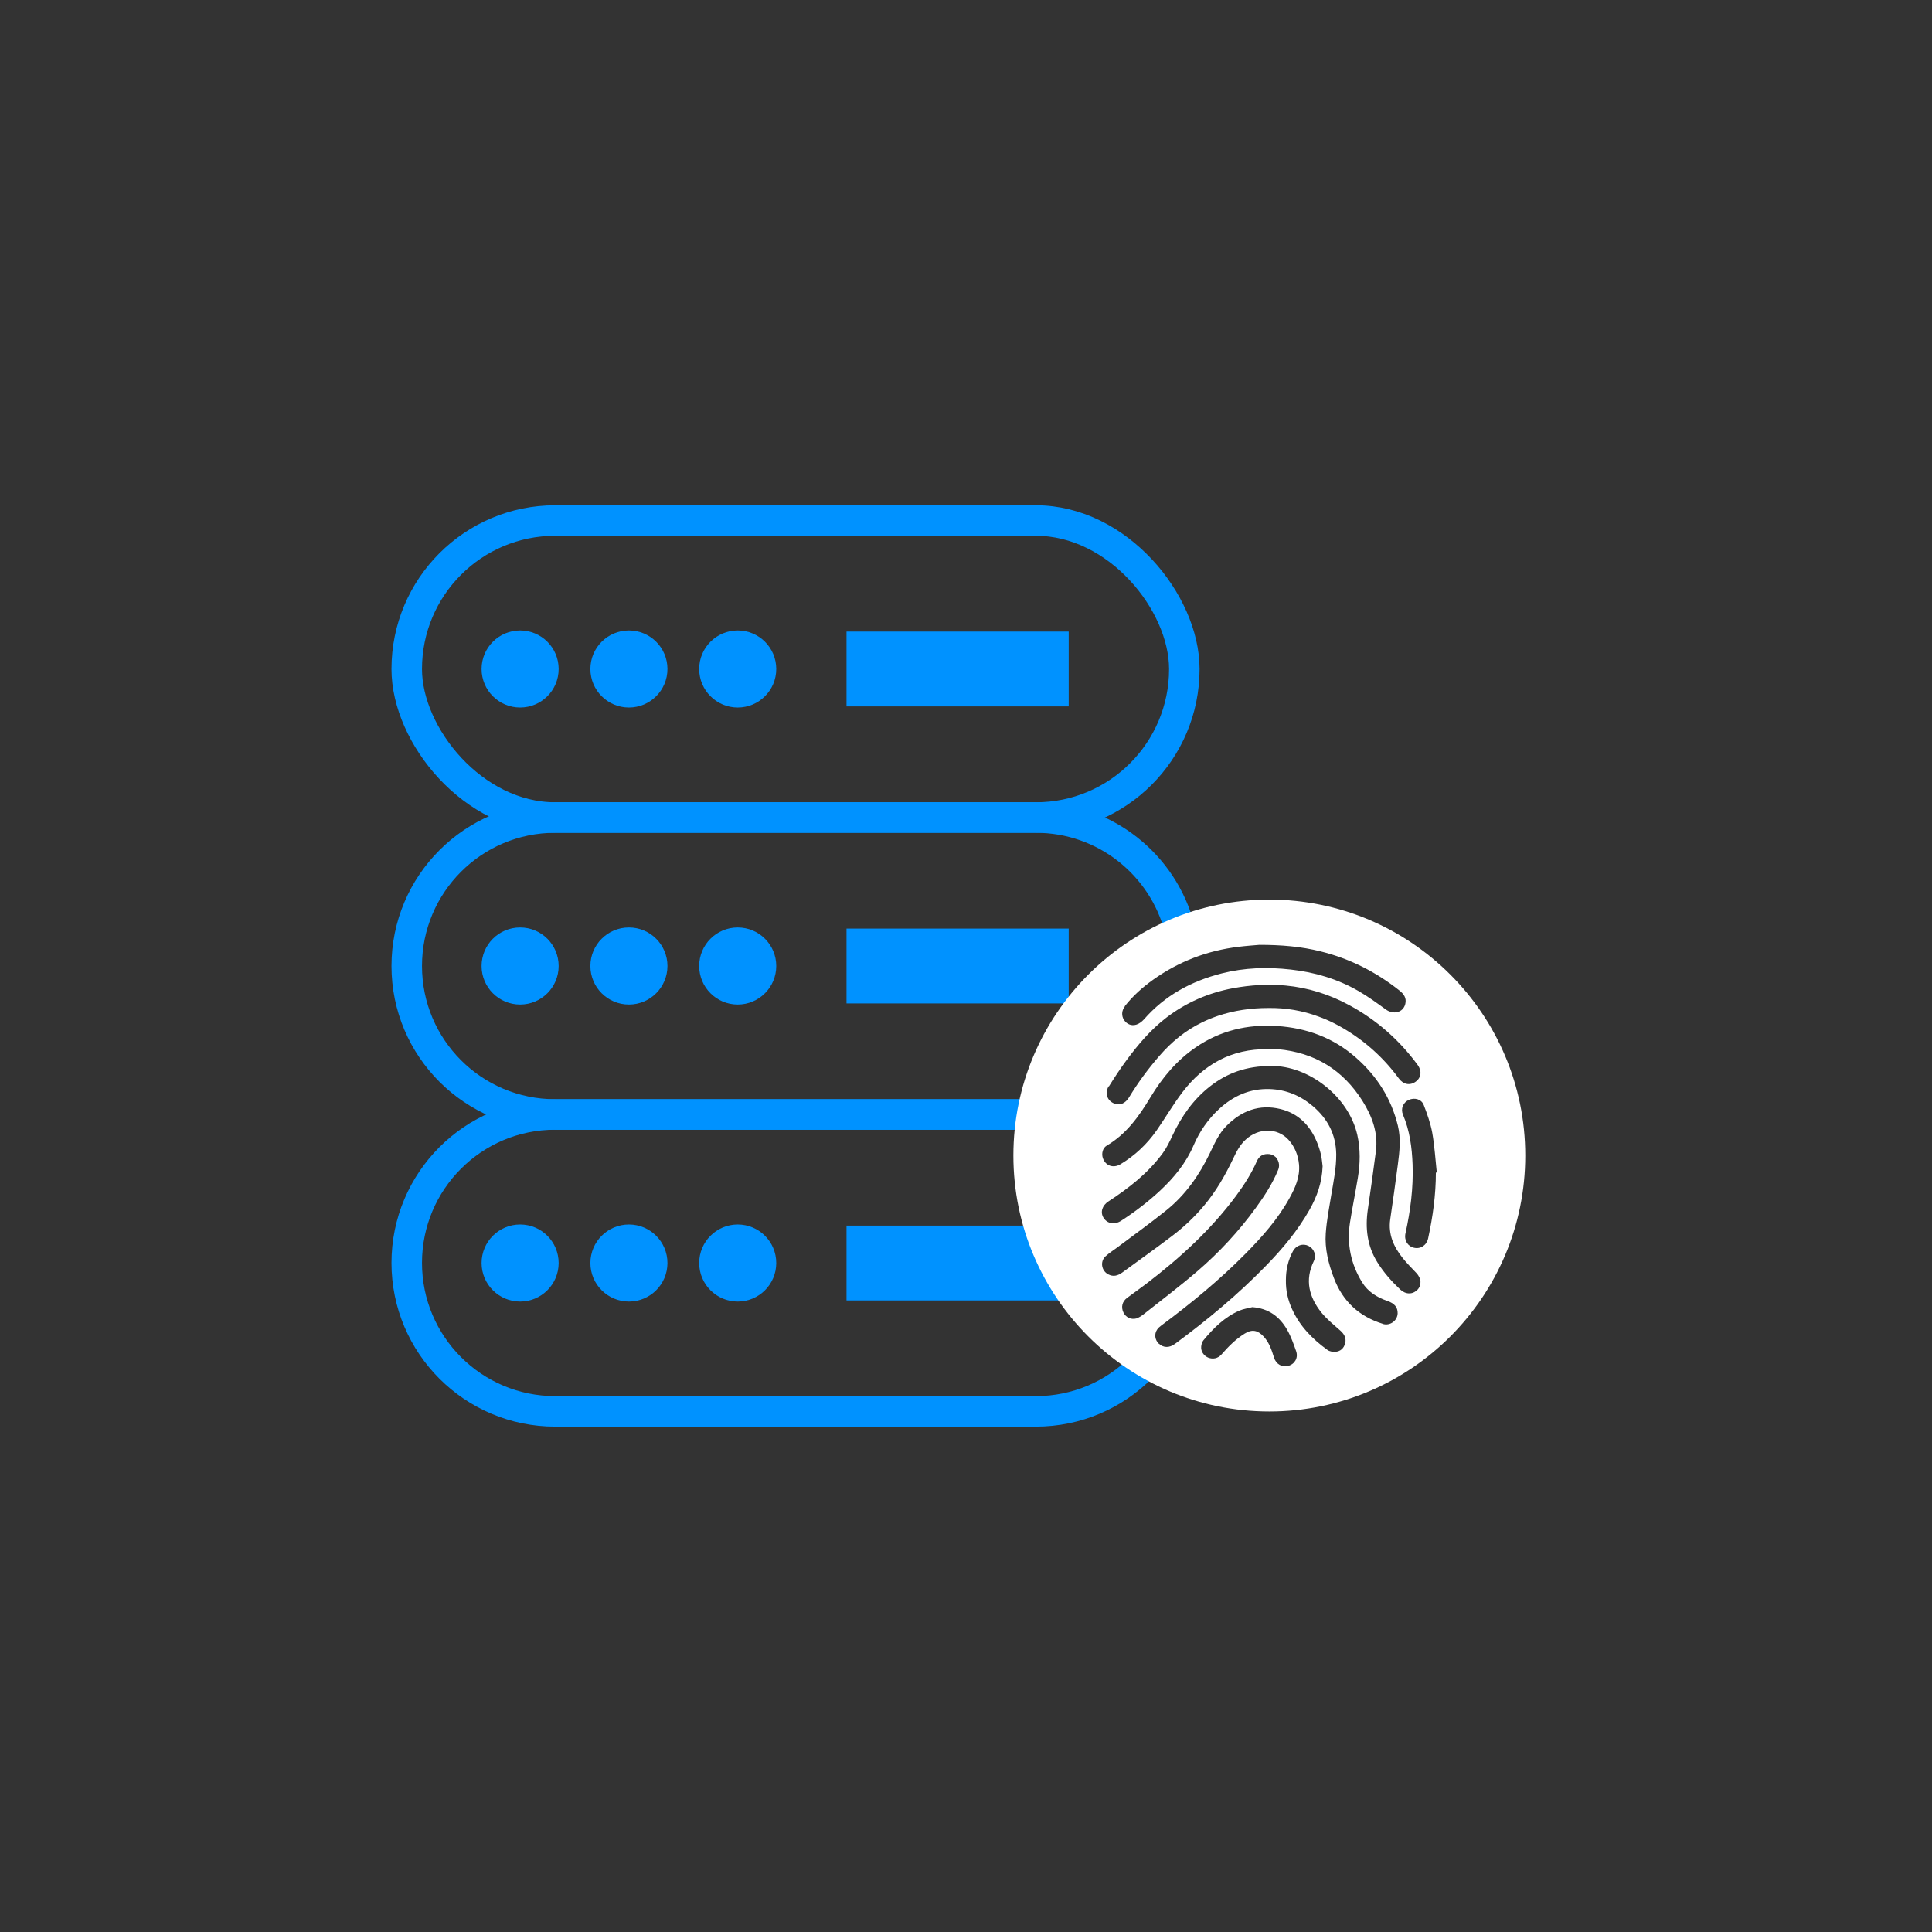 <?xml version="1.0" encoding="UTF-8"?>
<svg id="Layer_1" data-name="Layer 1" xmlns="http://www.w3.org/2000/svg" viewBox="0 0 190 190">
  <rect x="0" y="0" width="190" height="190" fill="#333333" stroke="none"/>
  <defs>
    <style>
      .cls-1, .cls-2, .cls-3 {
        stroke-width: 0px;
      }

      .cls-1, .cls-4 {
        fill: none;
      }

      .cls-2 {
        fill: #0092ff;
      }

      .cls-4 {
        stroke: #0092ff;
        stroke-miterlimit: 10;
        stroke-width: 3px;
      }

      .cls-3 {
        fill: #fff;
      }
    </style>
  </defs>
  <rect class="cls-1" width="190" height="190"/>
  <g>
    <g>
      <rect class="cls-4" x="40" y="51.19" width="76.47" height="29.21" rx="14.6" ry="14.6"/>
      <rect class="cls-2" x="83.25" y="62.11" width="21.85" height="7.36"/>
      <circle class="cls-2" cx="51.15" cy="65.79" r="3.79"/>
      <circle class="cls-2" cx="61.85" cy="65.79" r="3.79"/>
      <circle class="cls-2" cx="72.55" cy="65.79" r="3.79"/>
      <path class="cls-4" d="M116.01,91.32c-1.63-6.28-7.34-10.92-14.14-10.92h-47.27c-8.07,0-14.6,6.54-14.6,14.6h0c0,8.07,6.54,14.6,14.6,14.6h47.27"/>
      <rect class="cls-2" x="83.25" y="91.32" width="21.85" height="7.36"/>
      <circle class="cls-2" cx="51.15" cy="95" r="3.79"/>
      <circle class="cls-2" cx="61.85" cy="95" r="3.79"/>
      <circle class="cls-2" cx="72.55" cy="95" r="3.79"/>
      <path class="cls-4" d="M101.87,109.6h-47.27c-8.07,0-14.6,6.54-14.6,14.6h0c0,8.07,6.54,14.6,14.6,14.6h47.27c4.03,0,7.68-1.63,10.33-4.28"/>
      <rect class="cls-2" x="83.25" y="120.53" width="21.85" height="7.36"/>
      <circle class="cls-2" cx="51.15" cy="124.21" r="3.79"/>
      <circle class="cls-2" cx="61.85" cy="124.21" r="3.79"/>
      <circle class="cls-2" cx="72.55" cy="124.21" r="3.79"/>
    </g>
    <path class="cls-3" d="M124.83,88.47c-13.9,0-25.17,11.27-25.17,25.17s11.27,25.17,25.17,25.17,25.17-11.27,25.17-25.17-11.27-25.17-25.17-25.17ZM110.61,98.96c.79-1.01,1.74-1.86,2.79-2.61,2.53-1.8,5.34-2.87,8.42-3.24.72-.09,1.44-.14,2.03-.19,2.14,0,4.11.16,6.05.65,2.85.71,5.4,2,7.7,3.82.45.35.75.75.6,1.35-.21.84-1.16,1.08-1.92.53-.88-.64-1.76-1.28-2.7-1.82-2.05-1.18-4.29-1.84-6.64-2.1-2.29-.26-4.56-.19-6.8.38-2.98.76-5.59,2.17-7.64,4.52-.2.22-.48.44-.76.52-.5.15-.95-.07-1.21-.48-.25-.39-.23-.91.09-1.31ZM109.06,106.83c.54-.86,1.1-1.72,1.7-2.53,1.15-1.56,2.39-3.03,3.94-4.22,1.96-1.5,4.16-2.45,6.58-2.9,1.7-.31,3.42-.42,5.14-.26,2.23.21,4.33.87,6.29,1.94,2.68,1.45,4.91,3.42,6.71,5.87.43.59.35,1.25-.19,1.64-.56.41-1.22.29-1.66-.31-1.49-2.03-3.32-3.68-5.49-4.95-.28-.17-.57-.32-.86-.47-.51-.26-1.02-.48-1.55-.67-1.57-.58-3.22-.87-4.96-.84-1.7,0-3.35.24-4.93.77-.53.18-1.05.39-1.56.64-1.65.8-3.03,1.94-4.22,3.32-1.1,1.27-2.09,2.61-2.96,4.05-.38.62-.9.83-1.47.61-.68-.27-.95-1.02-.54-1.69ZM111.77,129.66c-.55.15-1.06-.11-1.29-.59-.25-.53-.12-1.07.36-1.43.63-.47,1.27-.92,1.89-1.39,3.31-2.53,6.38-5.33,8.87-8.7.78-1.06,1.48-2.16,2.01-3.37.05-.11.11-.21.18-.3.05-.06.11-.12.17-.17.19-.15.42-.22.7-.22.24,0,.45.06.62.17.06.04.11.08.16.12.1.09.17.21.23.33.06.12.1.25.11.39.02.19-.01.39-.1.59-.56,1.35-1.35,2.56-2.21,3.74-1.66,2.28-3.57,4.34-5.71,6.18-1.71,1.47-3.51,2.83-5.28,4.23-.22.17-.46.34-.72.41ZM113.97,132.16c-.39-.38-.48-.96-.17-1.41.1-.15.25-.28.4-.39,2.92-2.17,5.72-4.47,8.28-7.06,1.63-1.65,3.17-3.38,4.31-5.43.58-1.04,1.07-2.12.96-3.36-.09-.92-.42-1.75-1.05-2.44-1.1-1.18-2.93-1.16-4.19,0-.57.52-.91,1.18-1.23,1.86-.78,1.64-1.68,3.21-2.85,4.61-.96,1.15-2.04,2.17-3.23,3.06-1.59,1.21-3.23,2.37-4.84,3.55-.43.31-.88.44-1.38.17-.66-.35-.81-1.25-.27-1.76.4-.37.88-.66,1.31-.99,1.57-1.18,3.17-2.33,4.7-3.56,1.87-1.51,3.22-3.44,4.26-5.6.46-.95.88-1.92,1.63-2.68,1.48-1.5,3.25-2.17,5.33-1.66,1.74.43,2.88,1.59,3.56,3.22.17.41.31.84.41,1.27.09.41.12.83.16,1.13-.06,1.62-.55,2.98-1.28,4.27-1.16,2.06-2.66,3.85-4.3,5.53-2.75,2.83-5.78,5.34-8.95,7.68-.54.4-1.14.39-1.57-.03ZM126.71,134.32c-.62.18-1.22-.16-1.42-.81-.23-.74-.47-1.48-1.01-2.06-.57-.62-1.13-.76-1.87-.3-.89.55-1.61,1.28-2.29,2.06-.35.39-.84.49-1.31.3-.43-.18-.73-.63-.68-1.09.02-.21.09-.46.22-.61.99-1.2,2.09-2.29,3.54-2.92.4-.17.85-.23,1.27-.34,1.59.12,2.69.93,3.43,2.24.37.65.63,1.38.88,2.1.22.64-.13,1.25-.76,1.43ZM132.28,132.12c-.12.48-.46.78-.94.82-.26.02-.59-.03-.79-.18-1.47-1.06-2.72-2.33-3.48-4.01-.41-.89-.63-1.83-.61-2.86,0-.99.21-1.96.7-2.86.31-.57.98-.78,1.53-.5.55.28.79.92.51,1.5-.9,1.86-.46,3.54.76,5.06.55.67,1.25,1.23,1.9,1.81.37.34.55.73.43,1.22ZM135.99,130.19c-2.32-.72-3.93-2.2-4.8-4.48-.54-1.42-.92-2.9-.81-4.42.09-1.3.35-2.59.56-3.88.22-1.29.48-2.57.47-3.9-.03-1.95-.84-3.49-2.3-4.73-1.23-1.04-2.64-1.63-4.26-1.68-1.94-.06-3.58.68-4.98,1.98-1.08,1-1.9,2.2-2.48,3.54-.75,1.75-1.92,3.18-3.29,4.46-1.19,1.11-2.49,2.1-3.85,2.98-.64.41-1.35.29-1.72-.29-.35-.55-.14-1.22.48-1.62,2.02-1.32,3.91-2.79,5.35-4.76.38-.52.67-1.13.94-1.71.89-1.89,2.06-3.57,3.72-4.86,1.66-1.29,3.53-1.99,6-1.99,3.65-.04,7.6,2.98,8.46,6.77.32,1.42.29,2.84.05,4.26-.24,1.46-.54,2.92-.77,4.38-.32,2.09.08,4.05,1.19,5.86.58.94,1.47,1.49,2.49,1.84.72.25,1.02.63,1.01,1.22-.02.73-.76,1.26-1.46,1.04ZM139.39,126.84c-.46.48-1.15.48-1.69-.03-.85-.8-1.61-1.66-2.23-2.65-1.02-1.62-1.22-3.38-.95-5.23.28-1.9.54-3.8.79-5.7.24-1.83-.37-3.44-1.31-4.95-1.93-3.07-4.71-4.77-8.32-5.1-.34-.03-.68,0-1.02,0-3.54-.05-6.29,1.49-8.39,4.25-.9,1.19-1.66,2.49-2.51,3.72-.95,1.36-2.13,2.48-3.56,3.34-.71.43-1.48.16-1.74-.6-.15-.43-.02-.99.37-1.22,1.94-1.14,3.18-2.88,4.31-4.76,1.16-1.93,2.6-3.65,4.48-4.93,2.4-1.64,5.07-2.26,7.96-2.08,2.94.19,5.56,1.16,7.77,3.11,2.05,1.8,3.47,4.01,4.12,6.68.31,1.27.17,2.56,0,3.84-.23,1.8-.49,3.59-.75,5.39-.21,1.47.34,2.69,1.22,3.79.41.52.89.99,1.35,1.48.5.53.55,1.19.1,1.66ZM141.21,115.31c0,2.19-.3,4.34-.76,6.47-.15.69-.74,1.07-1.38.93-.63-.14-1-.73-.85-1.42.49-2.22.78-4.47.7-6.75-.06-1.69-.28-3.35-.95-4.93-.24-.57.02-1.19.57-1.44.57-.26,1.26-.08,1.48.51.34.88.66,1.78.83,2.7.23,1.29.31,2.62.45,3.93-.03,0-.06,0-.09,0Z"/>
  </g>
</svg>